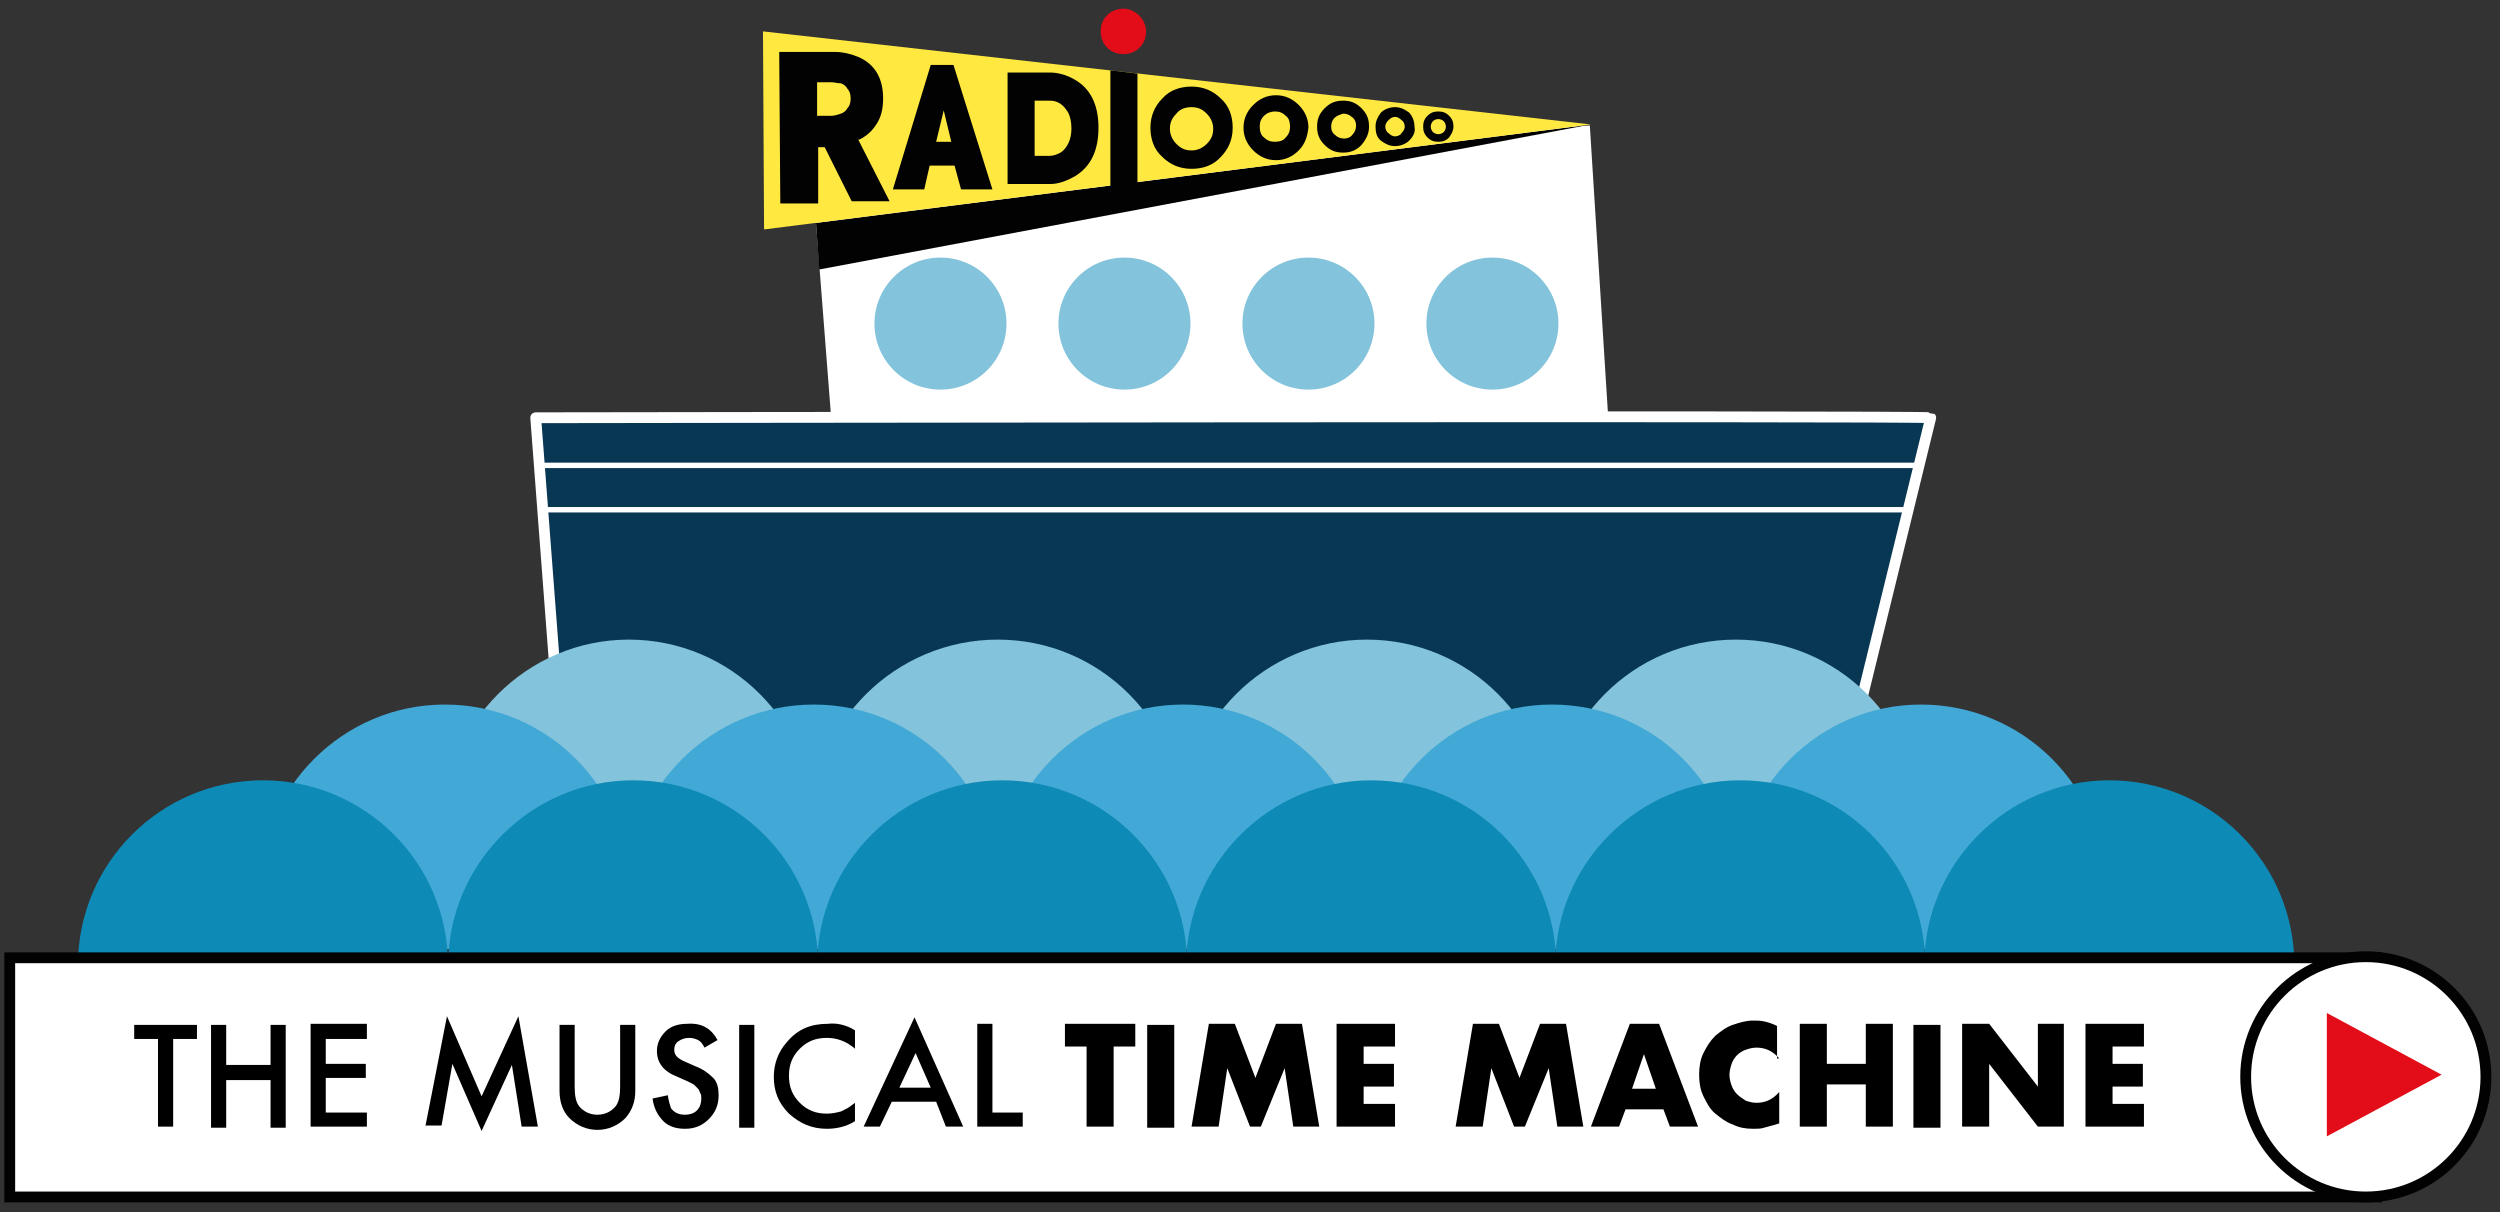 <?xml version="1.0" encoding="UTF-8"?>
<svg width="231px" height="112px" viewBox="0 0 231 112" version="1.1" xmlns="http://www.w3.org/2000/svg" xmlns:xlink="http://www.w3.org/1999/xlink">
    <rect x="0" y="0" width="231" height="112" fill="#333333" stroke="none"/>
    <!-- Generator: Sketch 63.1 (92452) - https://sketch.com -->
    <title>start</title>
    <desc>Created with Sketch.</desc>
    <g id="Page-1" stroke="none" stroke-width="1" fill="none" fill-rule="evenodd">
        <g id="start">
            <g id="Group">
                <path d="M178.4,38.6 L171,68.8 C171,73.7 167,77.7 162.1,77.7 L63.8,77.7 C58.9,77.7 51.8,73.7 51.8,68.8 L49.5,38.6 C49.5,38.6 178.2,38.4 178.4,38.6 Z" id="Path" stroke="#FFFFFF" fill="#083753" fill-rule="nonzero" stroke-linecap="round" stroke-linejoin="round"></path>
                <polygon id="Path" fill="#FFFFFF" fill-rule="nonzero" points="148.6 38.6 76.8 38.6 74.7 11.6 146.9 11.6"></polygon>
                <circle id="Oval" fill="#83C3DB" fill-rule="nonzero" cx="137.9" cy="29.9" r="6.1"></circle>
                <circle id="Oval" fill="#83C3DB" fill-rule="nonzero" cx="120.9" cy="29.9" r="6.1"></circle>
                <circle id="Oval" fill="#83C3DB" fill-rule="nonzero" cx="103.9" cy="29.9" r="6.1"></circle>
                <circle id="Oval" fill="#83C3DB" fill-rule="nonzero" cx="86.9" cy="29.9" r="6.1"></circle>
                <g transform="translate(70, 0)" fill-rule="nonzero">
                    <polygon id="Path" fill="#020203" points="5.4 20.6 5.7 24.9 77 11.5"></polygon>
                    <path d="M35.9,2.9 C35.9,4.1 35,5 33.8,5 C32.6,5 31.7,4.1 31.7,2.9 C31.7,1.7 32.6,0.8 33.8,0.8 C34.9,0.8 35.9,1.8 35.9,2.9 Z" id="Path" fill="#E20D18"></path>
                    <polygon id="Path" fill="#FFE83F" points="0.5 2.9 0.6 21.2 77 11.5"></polygon>
                    <polygon id="Path" fill="#020203" points="35.1 6.8 35.1 17 32.6 17.2 32.6 6.5"></polygon>
                    <path d="M6.2,13.6 L5.6,13.6 L5.6,18.8 L2.1,18.8 L2,4.8 L7.2,4.8 C7.9,4.8 8.7,5 9.4,5.3 C10.9,6 11.6,7.3 11.6,9.1 C11.6,10.1 11.4,10.9 10.9,11.6 C10.5,12.2 10,12.6 9.4,12.9 L9.3,12.9 L12.2,18.6 L8.7,18.6 L6.2,13.6 Z M6.8,10.7 C7.1,10.7 7.4,10.6 7.7,10.5 C8,10.4 8.2,10.2 8.3,10 C8.5,9.8 8.6,9.5 8.6,9.1 C8.6,8.7 8.5,8.4 8.3,8.2 C8.2,8 8,7.8 7.7,7.7 C7.4,7.7 7.1,7.6 6.8,7.6 L5.5,7.6 L5.5,10.7 L6.8,10.7 L6.8,10.7 Z" id="Shape" fill="#020203"></path>
                    <path d="M15.9,15.3 L15.4,17.5 L12.5,17.5 L16,6 L18.1,6 L21.7,17.5 L18.8,17.5 L18.2,15.3 L15.9,15.3 Z M17.9,13.1 L17.2,10.2 L16.5,13.1 L17.9,13.1 Z" id="Shape" fill="#020203"></path>
                    <path d="M23.1,17 L23.1,6.7 L27,6.7 C27.7,6.7 28.5,6.9 29.2,7.3 C30.7,8.1 31.5,9.6 31.5,11.8 C31.5,13.9 30.8,15.4 29.3,16.3 C28.6,16.7 27.8,17 27.1,17 L23.1,17 L23.1,17 Z M27,14.4 C27.3,14.4 27.6,14.3 28,14.1 C28.6,13.7 29,12.9 29,11.9 C29,11.3 28.9,10.8 28.7,10.4 C28.5,10.1 28.3,9.8 28,9.6 C27.7,9.4 27.4,9.3 27,9.3 L25.6,9.3 L25.6,14.4 L27,14.4 Z" id="Shape" fill="#020203"></path>
                    <path d="M42.8,14.5 C42.1,15.3 41.1,15.6 40.1,15.6 C39,15.6 38.1,15.2 37.4,14.5 C36.6,13.8 36.3,12.8 36.3,11.8 C36.3,10.7 36.7,9.8 37.4,9.1 C38.1,8.3 39.1,8 40.1,8 C41.2,8 42.1,8.4 42.8,9.1 C43.6,9.8 43.9,10.8 43.9,11.8 C43.9,12.9 43.5,13.8 42.8,14.5 Z M38.7,10.5 C38.3,10.9 38.1,11.3 38.1,11.9 C38.1,12.4 38.3,12.9 38.7,13.3 C39.1,13.7 39.5,13.9 40.1,13.9 C40.6,13.9 41.1,13.7 41.5,13.3 C41.9,12.9 42.1,12.5 42.1,11.9 C42.1,11.4 41.9,10.9 41.5,10.5 C41.1,10.1 40.7,9.9 40.1,9.9 C39.5,9.9 39,10.1 38.7,10.5 Z" id="Shape" fill="#020203"></path>
                    <path d="M50,13.9 C49.4,14.5 48.7,14.8 47.9,14.8 C47.1,14.8 46.4,14.5 45.8,13.9 C45.2,13.3 44.9,12.6 44.9,11.8 C44.9,11 45.2,10.3 45.8,9.7 C46.4,9.1 47.1,8.8 47.9,8.8 C48.7,8.8 49.4,9.1 50,9.7 C50.6,10.3 50.9,11 50.9,11.8 C50.8,12.6 50.6,13.3 50,13.9 Z M46.8,10.7 C46.5,11 46.4,11.3 46.4,11.7 C46.4,12.1 46.5,12.5 46.8,12.7 C47.1,13 47.4,13.1 47.8,13.1 C48.2,13.1 48.6,13 48.8,12.7 C49.1,12.4 49.2,12.1 49.2,11.7 C49.2,11.3 49.1,10.9 48.8,10.7 C48.5,10.4 48.2,10.3 47.8,10.3 C47.5,10.3 47.1,10.4 46.8,10.7 Z" id="Shape" fill="#020203"></path>
                    <path d="M55.8,13.4 C55.3,13.9 54.8,14.1 54.1,14.1 C53.4,14.1 52.9,13.9 52.4,13.4 C51.9,12.9 51.7,12.4 51.7,11.7 C51.7,11 51.9,10.5 52.4,10 C52.9,9.5 53.4,9.3 54.1,9.3 C54.8,9.3 55.3,9.5 55.8,10 C56.3,10.5 56.5,11 56.5,11.7 C56.5,12.4 56.2,12.9 55.8,13.4 Z M53.3,10.9 C53.1,11.1 53,11.4 53,11.7 C53,12 53.1,12.3 53.4,12.5 C53.6,12.7 53.9,12.8 54.2,12.8 C54.5,12.8 54.8,12.7 55,12.4 C55.2,12.2 55.3,11.9 55.3,11.6 C55.3,11.3 55.2,11 54.9,10.8 C54.7,10.6 54.4,10.5 54.1,10.5 C53.8,10.6 53.5,10.7 53.3,10.9 Z" id="Shape" fill="#020203"></path>
                    <path d="M60.2,13 C59.9,13.3 59.4,13.5 58.9,13.5 C58.4,13.5 58,13.3 57.6,13 C57.2,12.7 57.1,12.2 57.1,11.7 C57.1,11.2 57.3,10.8 57.6,10.4 C57.9,10.1 58.4,9.9 58.9,9.9 C59.4,9.9 59.8,10.1 60.2,10.4 C60.5,10.7 60.7,11.2 60.7,11.7 C60.8,12.2 60.6,12.6 60.2,13 Z M58.3,11.1 C58.1,11.3 58,11.5 58,11.7 C58,11.9 58.1,12.2 58.3,12.3 C58.5,12.5 58.7,12.6 58.9,12.6 C59.1,12.6 59.4,12.5 59.5,12.3 C59.7,12.1 59.8,11.9 59.8,11.7 C59.8,11.5 59.7,11.2 59.5,11.1 C59.3,10.9 59.1,10.8 58.9,10.8 C58.7,10.8 58.5,10.9 58.3,11.1 Z" id="Shape" fill="#020203"></path>
                    <path d="M63.9,12.7 C63.6,13 63.3,13.1 62.9,13.1 C62.5,13.1 62.2,13 61.9,12.7 C61.6,12.4 61.5,12.1 61.5,11.7 C61.5,11.3 61.6,11 61.9,10.7 C62.2,10.4 62.5,10.3 62.9,10.3 C63.3,10.3 63.6,10.4 63.9,10.7 C64.2,11 64.3,11.3 64.3,11.7 C64.3,12.1 64.1,12.4 63.9,12.7 Z M62.4,11.2 C62.3,11.3 62.2,11.5 62.2,11.7 C62.2,11.9 62.3,12.1 62.4,12.2 C62.5,12.3 62.7,12.4 62.9,12.4 C63.1,12.4 63.3,12.3 63.4,12.2 C63.5,12.1 63.6,11.9 63.6,11.7 C63.6,11.5 63.5,11.3 63.4,11.2 C63.3,11.1 63.1,11 62.9,11 C62.7,11 62.5,11.1 62.4,11.2 Z" id="Shape" fill="#020203"></path>
                </g>
                <g transform="translate(7, 59)" fill-rule="nonzero">
                    <g transform="translate(16, 0)" fill="#83C3DB">
                        <rect id="Rectangle" x="0.9" y="13.5" width="160" height="9.2"></rect>
                        <g id="Path" transform="translate(18, 0)">
                            <path d="M34.2,17.2 C34.2,7.7 26.5,0.1 17.1,0.1 C7.7,0.1 0,7.8 0,17.2 L34.2,17.2 Z"></path>
                            <path d="M68.3,17.2 C68.3,7.7 60.6,0.1 51.2,0.1 C41.8,0.1 34,7.7 34,17.2 L68.3,17.2 Z"></path>
                            <path d="M102.4,17.2 C102.4,7.7 94.7,0.1 85.3,0.1 C75.9,0.1 68.2,7.8 68.2,17.2 L102.4,17.2 L102.4,17.2 Z"></path>
                            <path d="M136.5,17.2 C136.5,7.7 128.8,0.1 119.4,0.1 C109.9,0.1 102.3,7.8 102.3,17.2 L136.5,17.2 L136.5,17.2 Z"></path>
                        </g>
                    </g>
                    <g transform="translate(17, 6)" fill="#42A9D7">
                        <rect id="Rectangle" x="6.6" y="13.5" width="170.4" height="9.2"></rect>
                        <g id="Path">
                            <path d="M34.2,17.2 C34.2,7.7 26.5,0.1 17.1,0.1 C7.7,0.1 0,7.8 0,17.2 L34.2,17.2 Z"></path>
                            <path d="M68.3,17.2 C68.3,7.7 60.6,0.1 51.2,0.1 C41.8,0.1 34,7.7 34,17.2 L68.3,17.2 Z"></path>
                            <path d="M102.4,17.2 C102.4,7.7 94.7,0.1 85.3,0.1 C75.9,0.1 68.2,7.8 68.2,17.2 L102.4,17.2 L102.4,17.2 Z"></path>
                            <path d="M136.5,17.2 C136.5,7.7 128.8,0.1 119.4,0.1 C110,0.1 102.3,7.8 102.3,17.2 L136.5,17.2 L136.5,17.2 Z"></path>
                            <path d="M170.6,17.2 C170.6,7.7 162.9,0.1 153.5,0.1 C144.1,0.1 136.4,7.8 136.4,17.2 L170.6,17.2 L170.6,17.2 Z"></path>
                        </g>
                    </g>
                    <g id="Path" transform="translate(0, 13)" fill="#0E8AB6">
                        <path d="M34.4,17.2 C34.4,7.7 26.7,0.1 17.3,0.1 C7.9,0.1 0.2,7.7 0.2,17.2 L34.4,17.2 Z"></path>
                        <path d="M68.6,17.2 C68.6,7.7 60.9,0.1 51.5,0.1 C42.1,0.1 34.4,7.8 34.4,17.2 L68.6,17.2 L68.6,17.2 Z"></path>
                        <path d="M102.7,17.2 C102.7,7.7 95,0.1 85.6,0.1 C76.2,0.1 68.5,7.8 68.5,17.2 L102.7,17.2 L102.7,17.2 Z"></path>
                        <path d="M136.8,17.2 C136.8,7.7 129.1,0.1 119.7,0.1 C110.3,0.1 102.6,7.8 102.6,17.2 L136.8,17.2 L136.8,17.2 Z"></path>
                        <path d="M170.9,17.2 C170.9,7.7 163.2,0.1 153.8,0.1 C144.4,0.1 136.7,7.8 136.7,17.2 L170.9,17.2 L170.9,17.2 Z"></path>
                        <path d="M205,17.2 C205,7.7 197.3,0.1 187.9,0.1 C178.5,0.1 170.8,7.8 170.8,17.2 L205,17.2 L205,17.2 Z"></path>
                    </g>
                </g>
                <line x1="49.5" y1="43" x2="177" y2="43" id="Path" stroke="#FFFFFF" stroke-width="0.5"></line>
                <line x1="50.5" y1="47.1" x2="176" y2="47.1" id="Path" stroke="#FFFFFF" stroke-width="0.5"></line>
                <rect id="Rectangle" stroke="#020203" fill="#FFFFFF" fill-rule="nonzero" x="0.9" y="88.5" width="218.7" height="22.1"></rect>
                <g transform="translate(12, 93)" fill="#000000" fill-rule="nonzero">
                    <polygon id="Path" points="4 3 4 11.1 2.6 11.1 2.6 3 0.4 3 0.4 1.7 6.2 1.7 6.2 3"></polygon>
                    <polygon id="Path" points="8.9 5.4 13 5.4 13 1.7 14.4 1.7 14.4 11.2 13 11.2 13 6.8 8.9 6.8 8.9 11.2 7.5 11.2 7.5 1.7 8.9 1.7"></polygon>
                    <polygon id="Path" points="21.9 3 18.1 3 18.1 5.3 21.8 5.3 21.8 6.6 18.1 6.6 18.1 9.8 21.9 9.8 21.9 11.1 16.7 11.1 16.7 1.6 21.9 1.6"></polygon>
                    <polygon id="Path" points="27.3 11.1 29.3 0.9 32.5 8.3 35.9 0.9 37.7 11.1 36.2 11.1 35.3 5.4 32.5 11.5 29.8 5.3 28.8 11 27.3 11"></polygon>
                    <path d="M41.1,1.7 L41.1,7.4 C41.1,8.2 41.2,8.8 41.5,9.2 C41.9,9.7 42.5,10 43.2,10 C43.9,10 44.5,9.7 44.9,9.2 C45.2,8.8 45.3,8.2 45.3,7.4 L45.3,1.7 L46.7,1.7 L46.7,7.8 C46.7,8.8 46.4,9.6 45.8,10.3 C45.1,11 44.2,11.4 43.2,11.4 C42.2,11.4 41.3,11 40.6,10.3 C40,9.7 39.7,8.8 39.7,7.8 L39.7,1.7 L41.1,1.7 Z" id="Path"></path>
                    <path d="M54.3,3.1 L53.1,3.8 C52.9,3.4 52.7,3.2 52.5,3.1 C52.3,3 52,2.9 51.7,2.9 C51.3,2.9 51,3 50.7,3.2 C50.4,3.4 50.3,3.7 50.3,4 C50.3,4.5 50.6,4.8 51.3,5.1 L52.2,5.5 C53,5.8 53.5,6.2 53.9,6.6 C54.3,7 54.4,7.6 54.4,8.2 C54.4,9.1 54.1,9.8 53.5,10.4 C52.9,11 52.2,11.3 51.3,11.3 C50.5,11.3 49.8,11.1 49.3,10.6 C48.8,10.1 48.4,9.4 48.3,8.5 L49.7,8.2 C49.8,8.8 49.9,9.1 50,9.4 C50.3,9.8 50.7,10 51.3,10 C51.7,10 52.1,9.9 52.4,9.6 C52.7,9.3 52.8,8.9 52.8,8.5 C52.8,8.3 52.8,8.1 52.7,8 C52.6,7.8 52.6,7.7 52.5,7.6 C52.4,7.5 52.3,7.4 52.1,7.2 C51.9,7.1 51.7,7 51.5,6.9 L50.6,6.5 C49.3,6 48.7,5.2 48.7,4.1 C48.7,3.4 49,2.8 49.5,2.3 C50,1.8 50.7,1.6 51.5,1.6 C52.8,1.5 53.7,2 54.3,3.1 Z" id="Path"></path>
                    <polygon id="Path" points="57.7 1.7 57.7 11.2 56.3 11.2 56.3 1.7"></polygon>
                    <path d="M67,2.2 L67,3.9 C66.2,3.2 65.3,2.9 64.4,2.9 C63.4,2.9 62.6,3.2 61.9,3.9 C61.2,4.6 60.9,5.4 60.9,6.4 C60.9,7.4 61.2,8.2 61.9,8.9 C62.6,9.6 63.4,9.9 64.4,9.9 C64.9,9.9 65.3,9.8 65.7,9.7 C65.9,9.6 66.1,9.5 66.3,9.4 C66.5,9.3 66.7,9.1 67,8.9 L67,10.6 C66.2,11.1 65.3,11.3 64.4,11.3 C63,11.3 61.9,10.8 60.9,9.9 C59.9,8.9 59.5,7.8 59.5,6.5 C59.5,5.3 59.9,4.2 60.7,3.3 C61.7,2.1 62.9,1.6 64.5,1.6 C65.3,1.5 66.2,1.7 67,2.2 Z" id="Path"></path>
                    <path d="M74.5,8.8 L70.4,8.8 L69.3,11.1 L67.8,11.1 L72.5,1 L77,11.1 L75.4,11.1 L74.5,8.8 Z M74,7.5 L72.6,4.3 L71.1,7.5 L74,7.5 Z" id="Shape"></path>
                    <polygon id="Path" points="79.7 1.7 79.7 9.8 82.5 9.8 82.5 11.1 78.3 11.1 78.3 1.6 79.7 1.6"></polygon>
                </g>
                <g transform="translate(98, 94)" fill="#000000" fill-rule="nonzero">
                    <polygon id="Path" points="4.9 2.7 4.9 10.1 2.4 10.1 2.4 2.7 0.4 2.7 0.4 0.6 6.9 0.6 6.9 2.7"></polygon>
                    <polygon id="Path" points="10.5 0.7 10.5 10.2 8 10.2 8 0.7"></polygon>
                    <polygon id="Path" points="12.1 10.1 13.7 0.6 16.1 0.6 18 5.6 19.9 0.6 22.3 0.6 23.9 10.1 21.5 10.1 20.7 4.7 18.5 10.1 17.5 10.1 15.4 4.7 14.6 10.1"></polygon>
                    <polygon id="Path" points="30.9 2.7 28 2.7 28 4.3 30.8 4.3 30.8 6.4 28 6.4 28 8 30.9 8 30.9 10.1 25.5 10.1 25.5 0.6 30.9 0.6"></polygon>
                    <polygon id="Path" points="36.5 10.1 38.1 0.6 40.5 0.6 42.4 5.6 44.3 0.6 46.7 0.6 48.3 10.1 45.9 10.1 45.1 4.7 42.9 10.1 41.9 10.1 39.8 4.7 39 10.1"></polygon>
                    <path d="M55.7,8.5 L52.2,8.5 L51.6,10.1 L49,10.1 L52.6,0.6 L55.3,0.6 L58.9,10.1 L56.3,10.1 L55.7,8.5 Z M55,6.6 L53.9,3.4 L52.8,6.6 L55,6.6 Z" id="Shape"></path>
                    <path d="M66.4,3.8 C65.8,3.1 65.1,2.8 64.3,2.8 C63.9,2.8 63.6,2.9 63.3,3 C63,3.1 62.7,3.3 62.5,3.5 C62.3,3.7 62.1,4 62,4.3 C61.9,4.6 61.8,5 61.8,5.3 C61.8,5.7 61.9,6 62,6.3 C62.1,6.6 62.3,6.9 62.5,7.1 C62.7,7.3 63,7.5 63.3,7.7 C63.6,7.8 63.9,7.9 64.3,7.9 C65.1,7.9 65.8,7.6 66.4,6.9 L66.4,9.8 L66.1,9.9 C65.7,10 65.4,10.1 65,10.2 C64.7,10.3 64.4,10.3 64,10.3 C63.3,10.3 62.7,10.2 62.1,9.9 C61.5,9.7 61,9.3 60.5,8.9 C60,8.5 59.7,7.9 59.4,7.3 C59.1,6.7 59,6 59,5.3 C59,4.6 59.1,3.9 59.4,3.3 C59.7,2.7 60,2.2 60.5,1.7 C61,1.3 61.5,0.9 62.1,0.7 C62.7,0.5 63.3,0.3 64,0.3 C64.4,0.3 64.7,0.3 65.1,0.4 C65.5,0.5 65.8,0.6 66.2,0.8 L66.2,3.8 L66.4,3.8 Z" id="Path"></path>
                    <polygon id="Path" points="70.8 4.3 74.4 4.3 74.4 0.6 76.9 0.6 76.9 10.1 74.4 10.1 74.4 6.2 70.8 6.2 70.8 10.1 68.3 10.1 68.3 0.6 70.8 0.6"></polygon>
                    <polygon id="Path" points="81.3 0.7 81.3 10.2 78.8 10.2 78.8 0.7"></polygon>
                    <polygon id="Path" points="83.3 10.1 83.3 0.6 85.8 0.6 90.3 6.4 90.3 0.6 92.7 0.6 92.7 10.1 90.3 10.1 85.8 4.3 85.8 10.1"></polygon>
                    <polygon id="Path" points="100.1 2.7 97.2 2.7 97.2 4.3 100 4.3 100 6.4 97.2 6.4 97.2 8 100.1 8 100.1 10.1 94.7 10.1 94.7 0.6 100.1 0.6"></polygon>
                </g>
                <circle id="Oval" stroke="#020203" fill="#FFFFFF" fill-rule="nonzero" cx="218.6" cy="99.5" r="11.1"></circle>
                <polygon id="Path" fill="#E20D18" fill-rule="nonzero" points="215 105 225.6 99.3 215 93.6"></polygon>
            </g>
        </g>
    </g>
</svg>